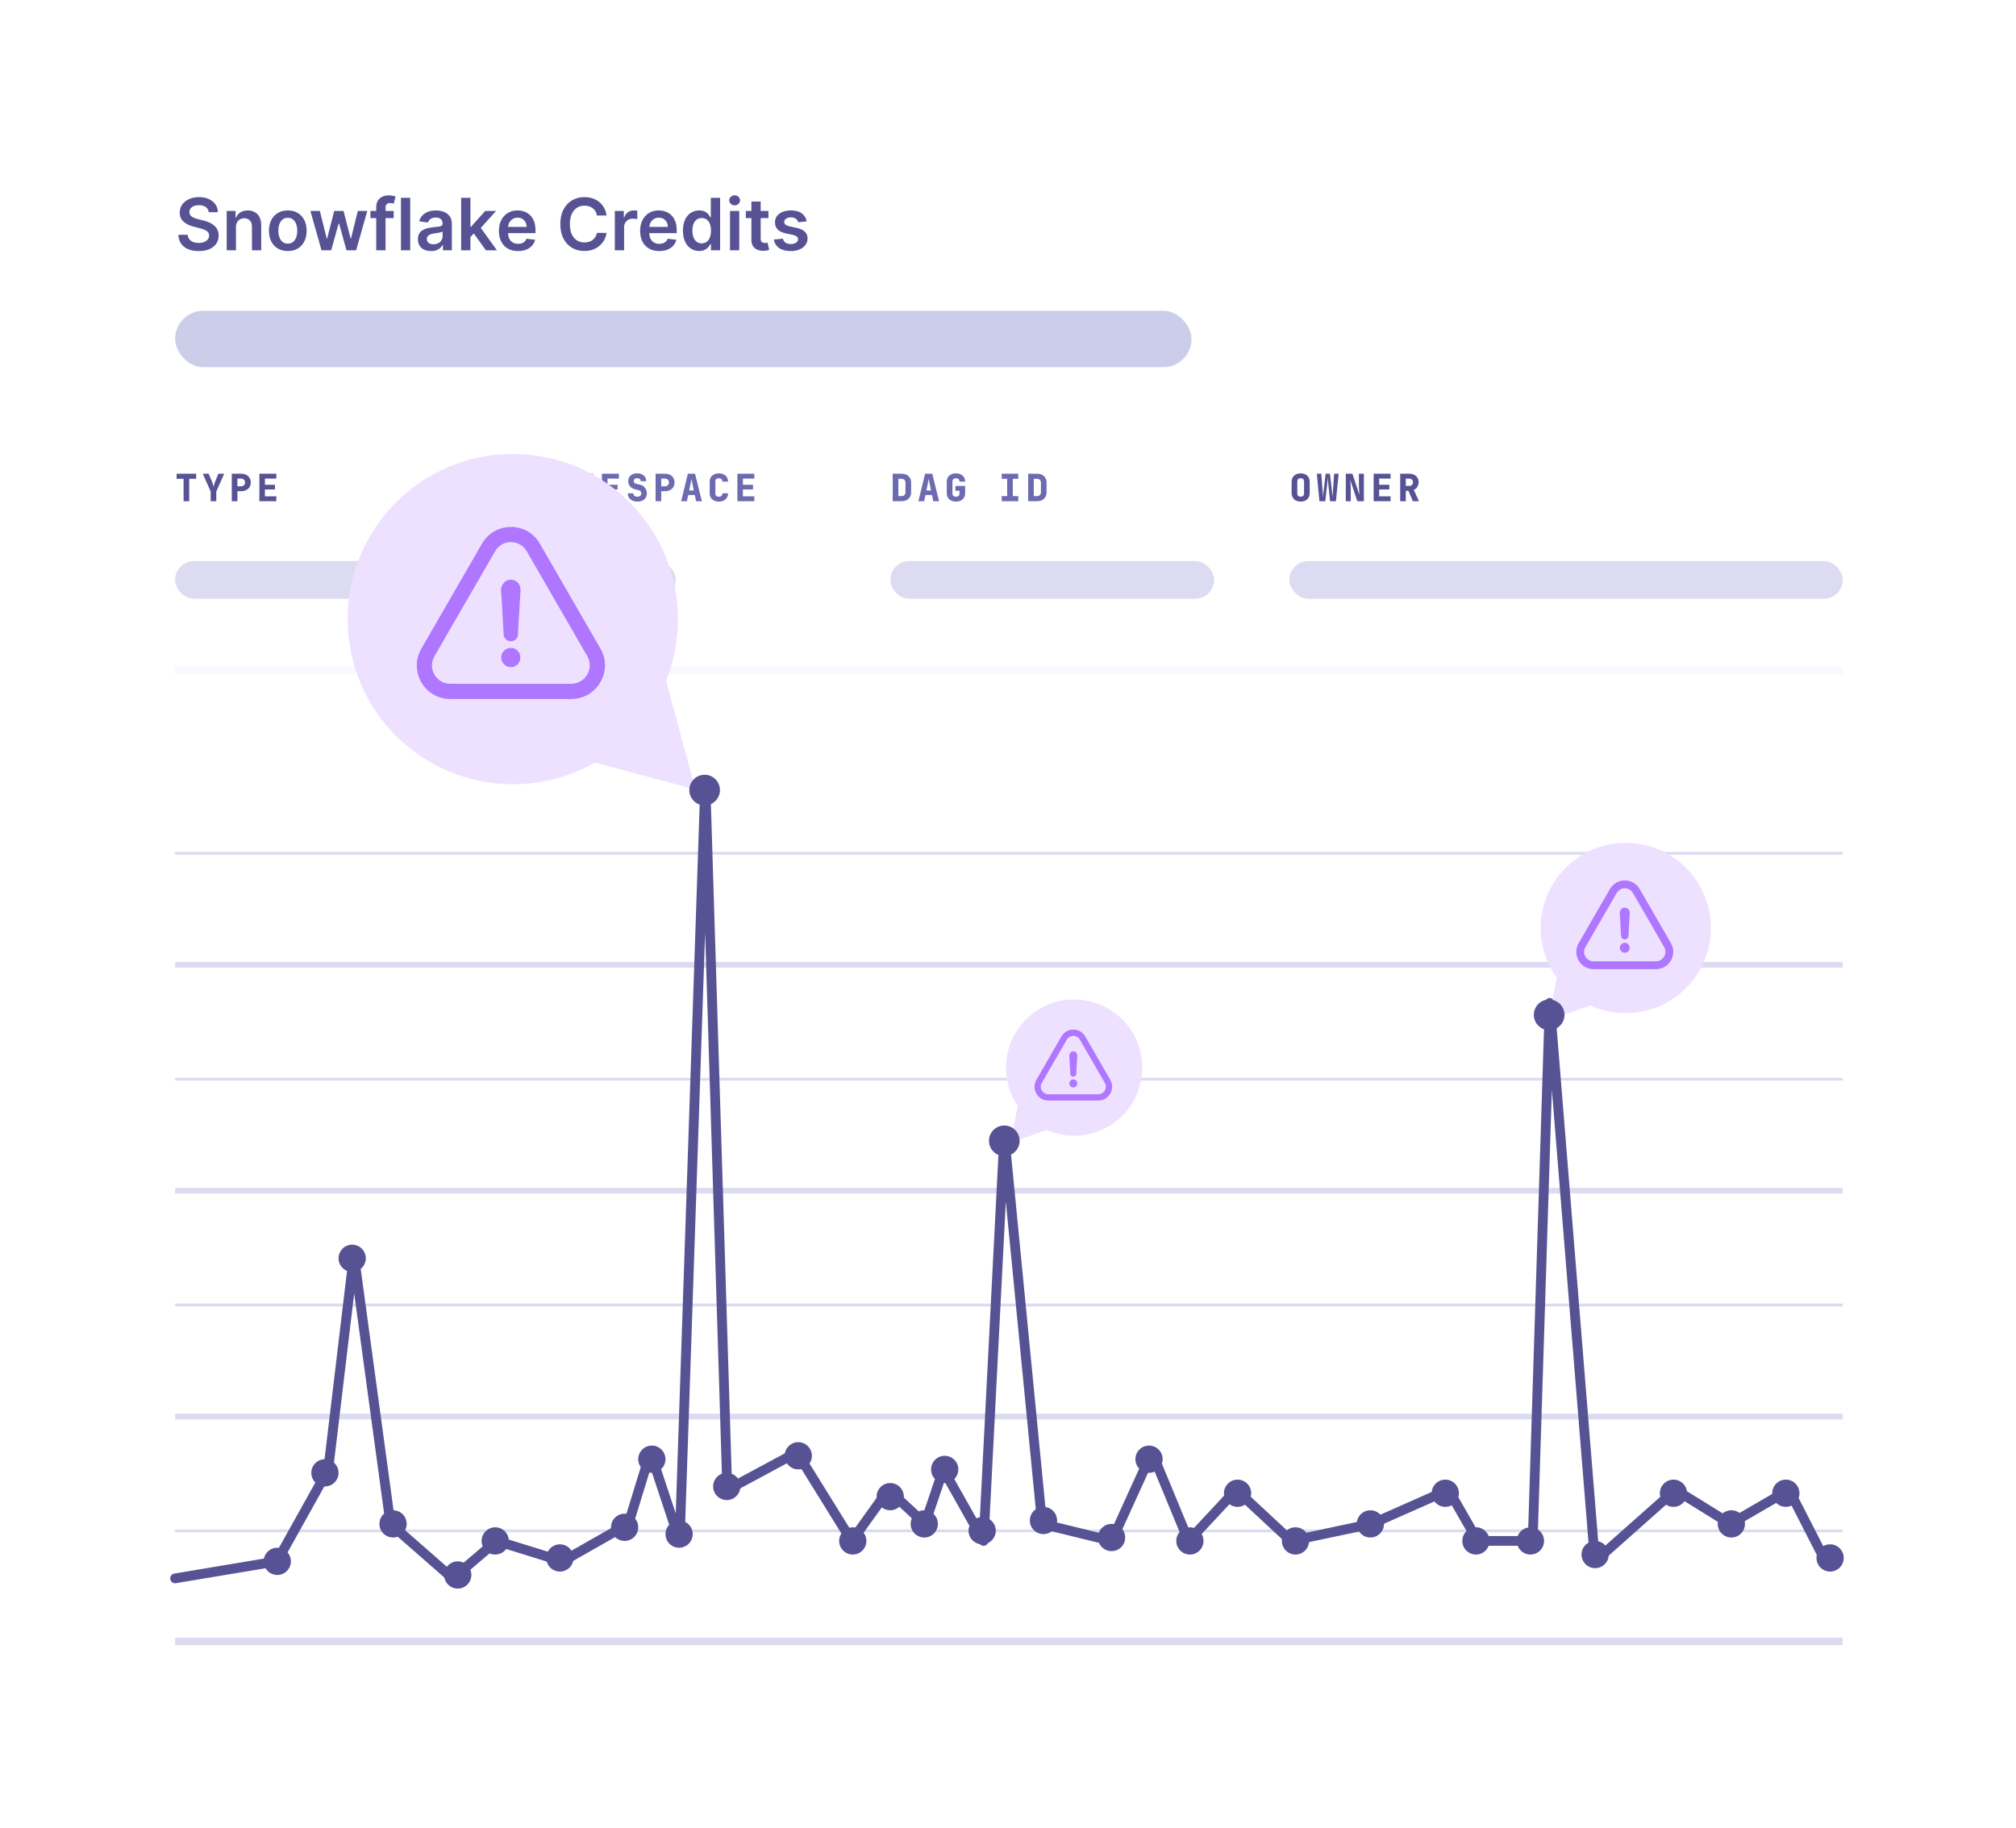 <svg width="494" height="448" viewBox="0 0 494 448" fill="none" xmlns="http://www.w3.org/2000/svg">
<g filter="url(#filter0_d_259_10700)">
<rect x="18" y="17.81" width="458" height="412.338" rx="6.918" fill="white"/>
</g>
<line x1="42.907" y1="402.244" x2="451.545" y2="402.244" stroke="#DCDBF1" stroke-width="1.845"/>
<line x1="42.907" y1="375.146" x2="451.545" y2="375.146" stroke="#DCDBF1" stroke-width="0.692"/>
<line x1="42.907" y1="347.127" x2="451.545" y2="347.127" stroke="#DCDBF1" stroke-width="1.384"/>
<line x1="42.907" y1="319.799" x2="451.545" y2="319.799" stroke="#DCDBF1" stroke-width="0.692"/>
<line x1="42.907" y1="291.779" x2="451.545" y2="291.779" stroke="#DCDBF1" stroke-width="1.384"/>
<line x1="42.907" y1="264.451" x2="451.545" y2="264.451" stroke="#DCDBF1" stroke-width="0.692"/>
<line x1="42.907" y1="236.432" x2="451.545" y2="236.432" stroke="#DCDBF1" stroke-width="1.384"/>
<line x1="42.907" y1="209.104" x2="451.545" y2="209.104" stroke="#DCDBF1" stroke-width="0.692"/>
<rect x="42.907" y="76.154" width="249.057" height="13.836" rx="6.918" fill="#CCCDE9"/>
<line x1="42.907" y1="164.246" x2="451.545" y2="164.246" stroke="#F8F8FF" stroke-width="1.845"/>
<path d="M127.402 122.823V116.089H129.016L130.759 121.301C130.741 121.073 130.719 120.812 130.695 120.517C130.67 120.216 130.649 119.917 130.63 119.622C130.618 119.321 130.612 119.066 130.612 118.857V116.089H131.829V122.823H130.215L128.49 117.611C128.509 117.808 128.527 118.042 128.545 118.312C128.564 118.583 128.579 118.857 128.592 119.133C128.61 119.41 128.619 119.656 128.619 119.871V122.823H127.402ZM133.717 122.823L135.368 116.089H137.12L138.79 122.823H137.379L137.056 121.301H135.451L135.128 122.823H133.717ZM135.681 120.194H136.816L136.493 118.571C136.45 118.337 136.404 118.106 136.355 117.879C136.312 117.645 136.278 117.464 136.253 117.335C136.229 117.464 136.195 117.642 136.152 117.87C136.115 118.097 136.072 118.328 136.023 118.561L135.681 120.194ZM140.511 122.823V116.089H142.199L142.882 118.967L143.565 116.089H145.271V122.823H144.007V120.24C144.007 119.564 144.035 118.915 144.09 118.294C144.152 117.667 144.213 117.116 144.275 116.643L143.426 119.963H142.319L141.489 116.726C141.551 117.125 141.612 117.636 141.674 118.257C141.741 118.872 141.775 119.533 141.775 120.24V122.823H140.511ZM147.5 122.823V116.089H151.651V117.288H148.856V118.801H151.328V119.945H148.856V121.624H151.651V122.823H147.5ZM156.186 122.915C155.712 122.915 155.297 122.832 154.94 122.666C154.59 122.5 154.316 122.266 154.119 121.965C153.929 121.658 153.833 121.298 153.833 120.886H155.18C155.18 121.138 155.269 121.341 155.448 121.495C155.632 121.642 155.878 121.716 156.186 121.716C156.487 121.716 156.721 121.645 156.887 121.504C157.059 121.356 157.145 121.163 157.145 120.923C157.145 120.732 157.09 120.563 156.979 120.415C156.868 120.262 156.705 120.16 156.49 120.111L155.669 119.917C155.14 119.794 154.719 119.558 154.405 119.207C154.098 118.85 153.944 118.426 153.944 117.934C153.944 117.331 154.138 116.858 154.525 116.514C154.919 116.169 155.454 115.997 156.13 115.997C156.807 115.997 157.345 116.172 157.744 116.523C158.144 116.867 158.344 117.335 158.344 117.925H156.997C156.997 117.691 156.92 117.51 156.767 117.381C156.613 117.245 156.401 117.178 156.13 117.178C155.866 117.178 155.66 117.242 155.512 117.371C155.365 117.501 155.291 117.673 155.291 117.888C155.291 118.239 155.503 118.463 155.927 118.561L156.776 118.755C157.305 118.872 157.723 119.127 158.03 119.521C158.344 119.908 158.501 120.375 158.501 120.923C158.501 121.323 158.406 121.673 158.215 121.974C158.03 122.276 157.763 122.509 157.412 122.675C157.068 122.835 156.659 122.915 156.186 122.915ZM160.646 122.823V116.089H162.943C163.417 116.089 163.829 116.178 164.179 116.357C164.536 116.535 164.81 116.784 165 117.104C165.197 117.424 165.296 117.799 165.296 118.229C165.296 118.654 165.197 119.029 165 119.355C164.804 119.674 164.53 119.923 164.179 120.102C163.829 120.28 163.417 120.369 162.943 120.369H162.03V122.823H160.646ZM162.03 119.17H162.943C163.239 119.17 163.472 119.081 163.644 118.903C163.823 118.724 163.912 118.5 163.912 118.229C163.912 117.959 163.823 117.734 163.644 117.556C163.472 117.378 163.239 117.288 162.943 117.288H162.03V119.17ZM166.906 122.823L168.557 116.089H170.31L171.98 122.823H170.568L170.245 121.301H168.64L168.318 122.823H166.906ZM168.871 120.194H170.006L169.683 118.571C169.64 118.337 169.594 118.106 169.544 117.879C169.501 117.645 169.467 117.464 169.443 117.335C169.418 117.464 169.384 117.642 169.341 117.87C169.305 118.097 169.261 118.328 169.212 118.561L168.871 120.194ZM176.155 122.915C175.706 122.915 175.312 122.832 174.974 122.666C174.636 122.494 174.371 122.257 174.181 121.956C173.996 121.648 173.904 121.292 173.904 120.886V118.026C173.904 117.614 173.996 117.258 174.181 116.956C174.371 116.655 174.636 116.421 174.974 116.255C175.312 116.083 175.706 115.997 176.155 115.997C176.61 115.997 177.003 116.083 177.335 116.255C177.674 116.421 177.935 116.655 178.119 116.956C178.31 117.258 178.405 117.614 178.405 118.026H177.022C177.022 117.756 176.945 117.55 176.791 117.408C176.643 117.267 176.431 117.196 176.155 117.196C175.878 117.196 175.663 117.267 175.509 117.408C175.361 117.55 175.288 117.756 175.288 118.026V120.886C175.288 121.15 175.361 121.356 175.509 121.504C175.663 121.645 175.878 121.716 176.155 121.716C176.431 121.716 176.643 121.645 176.791 121.504C176.945 121.356 177.022 121.15 177.022 120.886H178.405C178.405 121.292 178.31 121.648 178.119 121.956C177.935 122.257 177.674 122.494 177.335 122.666C177.003 122.832 176.61 122.915 176.155 122.915ZM180.689 122.823V116.089H184.84V117.288H182.045V118.801H184.517V119.945H182.045V121.624H184.84V122.823H180.689Z" fill="#6D6BAF"/>
<path d="M218.75 122.823V116.089H220.936C221.404 116.089 221.81 116.178 222.154 116.357C222.505 116.535 222.775 116.787 222.966 117.113C223.163 117.433 223.261 117.811 223.261 118.248V120.655C223.261 121.086 223.163 121.464 222.966 121.79C222.775 122.116 222.505 122.371 222.154 122.555C221.81 122.734 221.404 122.823 220.936 122.823H218.75ZM220.134 121.578H220.936C221.213 121.578 221.438 121.492 221.61 121.319C221.788 121.147 221.877 120.926 221.877 120.655V118.248C221.877 117.977 221.788 117.759 221.61 117.593C221.438 117.421 221.213 117.335 220.936 117.335H220.134V121.578ZM225.038 122.823L226.689 116.089H228.441L230.111 122.823H228.7L228.377 121.301H226.772L226.449 122.823H225.038ZM227.002 120.194H228.137L227.814 118.571C227.771 118.337 227.725 118.106 227.676 117.879C227.633 117.645 227.599 117.464 227.574 117.335C227.55 117.464 227.516 117.642 227.473 117.87C227.436 118.097 227.393 118.328 227.344 118.561L227.002 120.194ZM234.249 122.915C233.8 122.915 233.407 122.832 233.068 122.666C232.73 122.494 232.466 122.257 232.275 121.956C232.091 121.648 231.998 121.292 231.998 120.886V118.026C231.998 117.614 232.091 117.258 232.275 116.956C232.466 116.655 232.73 116.421 233.068 116.255C233.407 116.083 233.8 115.997 234.249 115.997C234.704 115.997 235.098 116.083 235.43 116.255C235.768 116.421 236.029 116.655 236.214 116.956C236.405 117.258 236.5 117.614 236.5 118.026H235.116C235.116 117.756 235.039 117.55 234.886 117.408C234.738 117.267 234.526 117.196 234.249 117.196C233.972 117.196 233.757 117.267 233.603 117.408C233.456 117.55 233.382 117.756 233.382 118.026V120.886C233.382 121.15 233.456 121.356 233.603 121.504C233.757 121.645 233.972 121.716 234.249 121.716C234.526 121.716 234.738 121.645 234.886 121.504C235.039 121.356 235.116 121.15 235.116 120.886V120.259H234.12V119.087H236.5V120.886C236.5 121.292 236.405 121.648 236.214 121.956C236.029 122.257 235.768 122.494 235.43 122.666C235.098 122.832 234.704 122.915 234.249 122.915ZM245.459 122.823V121.578H246.796V117.335H245.459V116.089H249.517V117.335H248.18V121.578H249.517V122.823H245.459ZM251.94 122.823V116.089H254.126C254.593 116.089 254.999 116.178 255.344 116.357C255.694 116.535 255.965 116.787 256.155 117.113C256.352 117.433 256.451 117.811 256.451 118.248V120.655C256.451 121.086 256.352 121.464 256.155 121.79C255.965 122.116 255.694 122.371 255.344 122.555C254.999 122.734 254.593 122.823 254.126 122.823H251.94ZM253.324 121.578H254.126C254.403 121.578 254.627 121.492 254.799 121.319C254.978 121.147 255.067 120.926 255.067 120.655V118.248C255.067 117.977 254.978 117.759 254.799 117.593C254.627 117.421 254.403 117.335 254.126 117.335H253.324V121.578Z" fill="#6D6BAF"/>
<path d="M318.714 122.915C318.038 122.915 317.5 122.725 317.1 122.343C316.7 121.962 316.5 121.445 316.5 120.794V118.119C316.5 117.461 316.7 116.944 317.1 116.569C317.5 116.188 318.038 115.997 318.714 115.997C319.391 115.997 319.929 116.188 320.328 116.569C320.728 116.944 320.928 117.461 320.928 118.119V120.794C320.928 121.445 320.728 121.962 320.328 122.343C319.929 122.725 319.391 122.915 318.714 122.915ZM318.714 121.716C319.268 121.716 319.544 121.439 319.544 120.886V118.026C319.544 117.473 319.268 117.196 318.714 117.196C318.161 117.196 317.884 117.473 317.884 118.026V120.886C317.884 121.439 318.161 121.716 318.714 121.716ZM323.304 122.823L322.677 116.089H323.775L324.116 120.591C324.122 120.677 324.128 120.8 324.134 120.96C324.147 121.113 324.156 121.276 324.162 121.449C324.174 121.615 324.18 121.765 324.18 121.901C324.193 121.765 324.205 121.615 324.217 121.449C324.236 121.276 324.251 121.113 324.264 120.96C324.282 120.8 324.294 120.677 324.3 120.591L324.835 116.089H325.887L326.404 120.591C326.416 120.677 326.428 120.8 326.44 120.96C326.459 121.113 326.477 121.276 326.496 121.449C326.514 121.615 326.53 121.765 326.542 121.901C326.548 121.765 326.554 121.615 326.56 121.449C326.567 121.276 326.573 121.113 326.579 120.96C326.591 120.8 326.6 120.677 326.606 120.591L326.92 116.089H328.027L327.354 122.823H325.915L325.463 118.349C325.457 118.245 325.444 118.109 325.426 117.943C325.413 117.771 325.401 117.593 325.389 117.408C325.377 117.224 325.364 117.061 325.352 116.919C325.346 117.061 325.337 117.224 325.324 117.408C325.312 117.593 325.3 117.771 325.287 117.943C325.275 118.109 325.263 118.245 325.251 118.349L324.752 122.823H323.304ZM329.776 122.823V116.089H331.39L333.134 121.301C333.115 121.073 333.094 120.812 333.069 120.517C333.045 120.216 333.023 119.917 333.005 119.622C332.992 119.321 332.986 119.066 332.986 118.857V116.089H334.204V122.823H332.589L330.865 117.611C330.883 117.808 330.901 118.042 330.92 118.312C330.938 118.583 330.954 118.857 330.966 119.133C330.984 119.41 330.994 119.656 330.994 119.871V122.823H329.776ZM336.598 122.823V116.089H340.749V117.288H337.954V118.801H340.427V119.945H337.954V121.624H340.749V122.823H336.598ZM343.107 122.823V116.089H345.266C345.745 116.089 346.16 116.172 346.511 116.338C346.862 116.504 347.132 116.741 347.323 117.049C347.52 117.356 347.618 117.719 347.618 118.137C347.618 118.574 347.51 118.964 347.295 119.309C347.086 119.653 346.8 119.902 346.437 120.056L347.71 122.823H346.207L345.118 120.277H344.472V122.823H343.107ZM344.472 119.078H345.266C345.573 119.078 345.81 119.001 345.976 118.847C346.148 118.694 346.234 118.478 346.234 118.202C346.234 117.913 346.148 117.688 345.976 117.528C345.81 117.368 345.573 117.288 345.266 117.288H344.472V119.078Z" fill="#575293"/>
<path d="M44.983 122.823V117.335H43.276V116.089H48.073V117.335H46.366V122.823H44.983ZM51.621 122.823V120.425L49.684 116.089H51.132L51.98 118.119C52.066 118.322 52.14 118.537 52.202 118.764C52.269 118.992 52.316 119.176 52.34 119.318C52.371 119.176 52.414 118.992 52.469 118.764C52.531 118.537 52.602 118.322 52.681 118.119L53.502 116.089H54.941L53.004 120.425V122.823H51.621ZM56.792 122.823V116.089H59.089C59.562 116.089 59.974 116.178 60.325 116.357C60.681 116.535 60.955 116.784 61.146 117.104C61.343 117.424 61.441 117.799 61.441 118.229C61.441 118.654 61.343 119.029 61.146 119.355C60.949 119.674 60.675 119.923 60.325 120.102C59.974 120.28 59.562 120.369 59.089 120.369H58.175V122.823H56.792ZM58.175 119.17H59.089C59.384 119.17 59.618 119.081 59.79 118.903C59.968 118.724 60.057 118.5 60.057 118.229C60.057 117.959 59.968 117.734 59.79 117.556C59.618 117.378 59.384 117.288 59.089 117.288H58.175V119.17ZM63.559 122.823V116.089H67.71V117.288H64.915V118.801H67.387V119.945H64.915V121.624H67.71V122.823H63.559Z" fill="#575293"/>
<rect x="315.947" y="137.496" width="135.598" height="9.224" rx="4.612" fill="#DCDBF1"/>
<rect x="126.849" y="137.496" width="38.742" height="9.224" rx="4.612" fill="#DCDBF1"/>
<rect x="42.907" y="137.496" width="53.501" height="9.224" rx="4.612" fill="#DCDBF1"/>
<rect x="218.169" y="137.496" width="79.329" height="9.224" rx="4.612" fill="#DCDBF1"/>
<path d="M51.159 52.013C51.101 51.465 50.854 51.038 50.419 50.733C49.988 50.428 49.427 50.275 48.737 50.275C48.252 50.275 47.835 50.348 47.488 50.495C47.141 50.641 46.875 50.84 46.691 51.091C46.507 51.342 46.413 51.628 46.408 51.95C46.408 52.218 46.469 52.45 46.59 52.647C46.716 52.844 46.886 53.011 47.099 53.149C47.312 53.283 47.549 53.396 47.808 53.488C48.067 53.58 48.329 53.657 48.593 53.72L49.797 54.021C50.283 54.134 50.749 54.287 51.197 54.48C51.649 54.672 52.052 54.915 52.408 55.208C52.768 55.5 53.052 55.854 53.261 56.268C53.471 56.682 53.575 57.168 53.575 57.724C53.575 58.477 53.383 59.14 52.998 59.713C52.613 60.282 52.057 60.728 51.329 61.05C50.605 61.368 49.728 61.527 48.699 61.527C47.699 61.527 46.831 61.372 46.095 61.063C45.363 60.753 44.789 60.301 44.375 59.707C43.965 59.113 43.743 58.389 43.71 57.536H46.001C46.034 57.983 46.172 58.356 46.415 58.653C46.657 58.95 46.973 59.172 47.362 59.318C47.756 59.465 48.195 59.538 48.68 59.538C49.187 59.538 49.63 59.462 50.011 59.312C50.396 59.157 50.697 58.944 50.914 58.672C51.132 58.395 51.243 58.073 51.247 57.705C51.243 57.37 51.145 57.094 50.952 56.877C50.76 56.655 50.49 56.471 50.142 56.325C49.8 56.174 49.398 56.04 48.938 55.923L47.475 55.546C46.417 55.274 45.58 54.862 44.965 54.31C44.354 53.754 44.049 53.015 44.049 52.095C44.049 51.337 44.254 50.674 44.664 50.105C45.078 49.536 45.641 49.095 46.352 48.781C47.063 48.463 47.869 48.304 48.768 48.304C49.68 48.304 50.479 48.463 51.166 48.781C51.856 49.095 52.398 49.532 52.791 50.093C53.184 50.649 53.387 51.289 53.4 52.013H51.159ZM57.822 55.684V61.333H55.551V51.693H57.722V53.331H57.835C58.057 52.791 58.41 52.362 58.895 52.045C59.385 51.727 59.989 51.568 60.709 51.568C61.374 51.568 61.954 51.71 62.447 51.994C62.945 52.279 63.33 52.691 63.602 53.231C63.878 53.77 64.014 54.425 64.01 55.195V61.333H61.738V55.546C61.738 54.902 61.571 54.398 61.236 54.034C60.906 53.67 60.448 53.488 59.862 53.488C59.465 53.488 59.111 53.576 58.801 53.752C58.496 53.923 58.255 54.172 58.08 54.498C57.908 54.825 57.822 55.22 57.822 55.684ZM70.524 61.521C69.583 61.521 68.767 61.314 68.077 60.9C67.386 60.485 66.851 59.906 66.47 59.161C66.094 58.416 65.905 57.546 65.905 56.55C65.905 55.555 66.094 54.682 66.47 53.934C66.851 53.185 67.386 52.603 68.077 52.189C68.767 51.775 69.583 51.568 70.524 51.568C71.466 51.568 72.281 51.775 72.972 52.189C73.662 52.603 74.195 53.185 74.572 53.934C74.953 54.682 75.143 55.555 75.143 56.55C75.143 57.546 74.953 58.416 74.572 59.161C74.195 59.906 73.662 60.485 72.972 60.9C72.281 61.314 71.466 61.521 70.524 61.521ZM70.537 59.701C71.047 59.701 71.474 59.561 71.817 59.28C72.16 58.996 72.415 58.615 72.583 58.138C72.754 57.661 72.84 57.13 72.84 56.544C72.84 55.954 72.754 55.421 72.583 54.944C72.415 54.463 72.16 54.08 71.817 53.795C71.474 53.511 71.047 53.369 70.537 53.369C70.014 53.369 69.579 53.511 69.231 53.795C68.888 54.08 68.631 54.463 68.46 54.944C68.292 55.421 68.209 55.954 68.209 56.544C68.209 57.13 68.292 57.661 68.46 58.138C68.631 58.615 68.888 58.996 69.231 59.28C69.579 59.561 70.014 59.701 70.537 59.701ZM78.784 61.333L76.061 51.693H78.377L80.071 58.471H80.159L81.891 51.693H84.182L85.914 58.433H86.008L87.677 51.693H89.999L87.269 61.333H84.903L83.096 54.818H82.964L81.157 61.333H78.784ZM96.468 51.693V53.45H90.769V51.693H96.468ZM92.194 61.333V50.783C92.194 50.135 92.328 49.595 92.596 49.164C92.868 48.733 93.232 48.411 93.688 48.198C94.144 47.984 94.65 47.878 95.206 47.878C95.6 47.878 95.949 47.909 96.254 47.972C96.56 48.035 96.786 48.091 96.932 48.141L96.48 49.898C96.384 49.869 96.263 49.84 96.116 49.81C95.97 49.777 95.807 49.76 95.627 49.76C95.204 49.76 94.905 49.863 94.729 50.068C94.558 50.269 94.472 50.557 94.472 50.934V61.333H92.194ZM100.519 48.48V61.333H98.247V48.48H100.519ZM105.629 61.527C105.018 61.527 104.468 61.418 103.978 61.201C103.493 60.979 103.108 60.653 102.823 60.222C102.543 59.791 102.403 59.26 102.403 58.628C102.403 58.084 102.503 57.634 102.704 57.279C102.905 56.923 103.179 56.638 103.526 56.425C103.873 56.212 104.265 56.05 104.7 55.942C105.139 55.829 105.593 55.747 106.062 55.697C106.626 55.638 107.085 55.586 107.436 55.54C107.787 55.49 108.043 55.415 108.202 55.314C108.365 55.21 108.446 55.048 108.446 54.831V54.793C108.446 54.321 108.306 53.955 108.026 53.695C107.746 53.436 107.342 53.306 106.815 53.306C106.258 53.306 105.817 53.427 105.49 53.67C105.168 53.913 104.951 54.199 104.838 54.53L102.717 54.228C102.884 53.643 103.16 53.153 103.545 52.76C103.93 52.362 104.401 52.066 104.957 51.869C105.514 51.668 106.129 51.568 106.802 51.568C107.266 51.568 107.729 51.622 108.189 51.731C108.649 51.84 109.07 52.02 109.45 52.27C109.831 52.517 110.137 52.854 110.367 53.281C110.601 53.708 110.718 54.241 110.718 54.881V61.333H108.534V60.008H108.459C108.321 60.276 108.126 60.527 107.875 60.761C107.628 60.992 107.317 61.178 106.94 61.32C106.568 61.458 106.131 61.527 105.629 61.527ZM106.218 59.858C106.674 59.858 107.07 59.768 107.405 59.588C107.739 59.404 107.997 59.161 108.176 58.86C108.361 58.559 108.453 58.23 108.453 57.875V56.739C108.381 56.797 108.26 56.852 108.089 56.902C107.921 56.952 107.733 56.996 107.524 57.034C107.315 57.071 107.108 57.105 106.903 57.134C106.698 57.163 106.52 57.188 106.369 57.209C106.03 57.255 105.727 57.331 105.459 57.435C105.191 57.54 104.98 57.686 104.825 57.875C104.67 58.059 104.593 58.297 104.593 58.59C104.593 59.008 104.746 59.324 105.051 59.538C105.357 59.751 105.746 59.858 106.218 59.858ZM115.073 58.308L115.067 55.565H115.431L118.895 51.693H121.55L117.289 56.438H116.818L115.073 58.308ZM113.002 61.333V48.48H115.274V61.333H113.002ZM119.052 61.333L115.914 56.946L117.446 55.346L121.769 61.333H119.052ZM126.934 61.521C125.968 61.521 125.133 61.32 124.43 60.918C123.732 60.513 123.194 59.939 122.818 59.199C122.441 58.454 122.253 57.578 122.253 56.569C122.253 55.578 122.441 54.708 122.818 53.959C123.198 53.206 123.73 52.62 124.412 52.202C125.093 51.779 125.895 51.568 126.815 51.568C127.409 51.568 127.97 51.664 128.497 51.856C129.028 52.045 129.497 52.337 129.903 52.735C130.313 53.132 130.635 53.639 130.869 54.254C131.103 54.864 131.221 55.592 131.221 56.438V57.134H123.32V55.603H129.043C129.039 55.168 128.945 54.781 128.761 54.442C128.576 54.099 128.319 53.829 127.989 53.632C127.662 53.436 127.282 53.337 126.846 53.337C126.382 53.337 125.974 53.45 125.623 53.676C125.271 53.898 124.997 54.191 124.801 54.555C124.608 54.915 124.51 55.31 124.506 55.741V57.078C124.506 57.638 124.608 58.119 124.813 58.521C125.018 58.919 125.305 59.224 125.673 59.437C126.041 59.647 126.472 59.751 126.966 59.751C127.296 59.751 127.595 59.705 127.863 59.613C128.131 59.517 128.363 59.377 128.56 59.193C128.756 59.008 128.905 58.78 129.005 58.508L131.126 58.747C130.993 59.308 130.737 59.797 130.361 60.215C129.988 60.63 129.512 60.952 128.93 61.182C128.348 61.408 127.683 61.521 126.934 61.521ZM148.628 52.816H146.281C146.214 52.432 146.09 52.091 145.91 51.794C145.73 51.492 145.507 51.237 145.239 51.028C144.971 50.819 144.666 50.662 144.323 50.557C143.984 50.449 143.618 50.394 143.224 50.394C142.526 50.394 141.906 50.57 141.367 50.921C140.827 51.269 140.404 51.779 140.099 52.453C139.794 53.122 139.641 53.94 139.641 54.906C139.641 55.889 139.794 56.718 140.099 57.391C140.409 58.061 140.831 58.567 141.367 58.91C141.906 59.249 142.524 59.419 143.218 59.419C143.603 59.419 143.963 59.368 144.297 59.268C144.636 59.163 144.94 59.011 145.207 58.81C145.479 58.609 145.707 58.362 145.891 58.069C146.08 57.776 146.209 57.442 146.281 57.065L148.628 57.078C148.54 57.688 148.349 58.262 148.057 58.797C147.768 59.333 147.389 59.805 146.921 60.215C146.452 60.621 145.904 60.939 145.276 61.169C144.649 61.395 143.952 61.508 143.187 61.508C142.057 61.508 141.049 61.247 140.162 60.724C139.275 60.201 138.576 59.446 138.066 58.458C137.555 57.471 137.3 56.287 137.3 54.906C137.3 53.521 137.557 52.337 138.072 51.354C138.587 50.367 139.287 49.612 140.174 49.089C141.061 48.566 142.065 48.304 143.187 48.304C143.902 48.304 144.567 48.405 145.182 48.605C145.797 48.806 146.345 49.101 146.827 49.49C147.308 49.875 147.703 50.348 148.013 50.909C148.326 51.465 148.531 52.101 148.628 52.816ZM150.659 61.333V51.693H152.862V53.3H152.963C153.138 52.743 153.439 52.314 153.866 52.013C154.297 51.708 154.789 51.555 155.341 51.555C155.466 51.555 155.607 51.561 155.761 51.574C155.92 51.582 156.052 51.597 156.157 51.618V53.708C156.061 53.674 155.908 53.645 155.699 53.62C155.494 53.59 155.295 53.576 155.103 53.576C154.688 53.576 154.316 53.666 153.985 53.846C153.659 54.021 153.402 54.266 153.214 54.58C153.025 54.894 152.931 55.256 152.931 55.666V61.333H150.659ZM161.537 61.521C160.57 61.521 159.735 61.32 159.033 60.918C158.334 60.513 157.796 59.939 157.42 59.199C157.043 58.454 156.855 57.578 156.855 56.569C156.855 55.578 157.043 54.708 157.42 53.959C157.801 53.206 158.332 52.62 159.014 52.202C159.696 51.779 160.497 51.568 161.417 51.568C162.011 51.568 162.572 51.664 163.099 51.856C163.631 52.045 164.099 52.337 164.505 52.735C164.915 53.132 165.237 53.639 165.471 54.254C165.706 54.864 165.823 55.592 165.823 56.438V57.134H157.922V55.603H163.645C163.641 55.168 163.547 54.781 163.363 54.442C163.179 54.099 162.921 53.829 162.591 53.632C162.265 53.436 161.884 53.337 161.449 53.337C160.984 53.337 160.576 53.45 160.225 53.676C159.874 53.898 159.6 54.191 159.403 54.555C159.21 54.915 159.112 55.31 159.108 55.741V57.078C159.108 57.638 159.21 58.119 159.415 58.521C159.62 58.919 159.907 59.224 160.275 59.437C160.643 59.647 161.074 59.751 161.568 59.751C161.898 59.751 162.198 59.705 162.465 59.613C162.733 59.517 162.965 59.377 163.162 59.193C163.359 59.008 163.507 58.78 163.608 58.508L165.729 58.747C165.595 59.308 165.34 59.797 164.963 60.215C164.591 60.63 164.114 60.952 163.532 61.182C162.951 61.408 162.285 61.521 161.537 61.521ZM171.322 61.502C170.565 61.502 169.887 61.307 169.289 60.918C168.69 60.529 168.218 59.964 167.87 59.224C167.523 58.483 167.349 57.584 167.349 56.525C167.349 55.454 167.525 54.551 167.877 53.814C168.232 53.074 168.711 52.515 169.314 52.139C169.916 51.758 170.588 51.568 171.328 51.568C171.893 51.568 172.357 51.664 172.721 51.856C173.085 52.045 173.374 52.273 173.587 52.54C173.801 52.804 173.966 53.053 174.083 53.287H174.177V48.48H176.455V61.333H174.221V59.814H174.083C173.966 60.048 173.797 60.297 173.575 60.561C173.353 60.82 173.06 61.042 172.696 61.226C172.332 61.41 171.874 61.502 171.322 61.502ZM171.956 59.638C172.437 59.638 172.847 59.508 173.186 59.249C173.525 58.985 173.782 58.619 173.958 58.151C174.133 57.682 174.221 57.136 174.221 56.513C174.221 55.889 174.133 55.348 173.958 54.887C173.786 54.427 173.531 54.069 173.192 53.814C172.857 53.559 172.445 53.431 171.956 53.431C171.449 53.431 171.027 53.563 170.688 53.827C170.349 54.09 170.094 54.454 169.922 54.919C169.751 55.383 169.665 55.915 169.665 56.513C169.665 57.115 169.751 57.653 169.922 58.126C170.098 58.594 170.355 58.965 170.694 59.236C171.037 59.504 171.458 59.638 171.956 59.638ZM178.876 61.333V51.693H181.148V61.333H178.876ZM180.018 50.325C179.659 50.325 179.349 50.206 179.09 49.967C178.83 49.725 178.7 49.434 178.7 49.095C178.7 48.752 178.83 48.461 179.09 48.223C179.349 47.98 179.659 47.859 180.018 47.859C180.382 47.859 180.692 47.98 180.947 48.223C181.207 48.461 181.336 48.752 181.336 49.095C181.336 49.434 181.207 49.725 180.947 49.967C180.692 50.206 180.382 50.325 180.018 50.325ZM188.297 51.693V53.45H182.756V51.693H188.297ZM184.124 49.384H186.396V58.433C186.396 58.739 186.442 58.973 186.534 59.136C186.63 59.295 186.756 59.404 186.911 59.462C187.065 59.521 187.237 59.55 187.425 59.55C187.567 59.55 187.697 59.54 187.814 59.519C187.936 59.498 188.028 59.479 188.09 59.462L188.473 61.238C188.352 61.28 188.178 61.326 187.952 61.376C187.731 61.427 187.459 61.456 187.136 61.464C186.567 61.481 186.055 61.395 185.599 61.207C185.143 61.015 184.781 60.718 184.513 60.316C184.25 59.914 184.12 59.412 184.124 58.81V49.384ZM197.678 54.241L195.607 54.467C195.548 54.258 195.446 54.061 195.3 53.877C195.157 53.693 194.965 53.544 194.722 53.431C194.479 53.319 194.182 53.262 193.831 53.262C193.358 53.262 192.961 53.365 192.639 53.57C192.321 53.775 192.164 54.04 192.168 54.367C192.164 54.647 192.266 54.875 192.475 55.051C192.689 55.226 193.04 55.371 193.53 55.484L195.174 55.835C196.086 56.032 196.764 56.343 197.207 56.77C197.655 57.197 197.881 57.755 197.885 58.446C197.881 59.052 197.703 59.588 197.352 60.052C197.004 60.513 196.521 60.872 195.902 61.132C195.283 61.391 194.572 61.521 193.768 61.521C192.588 61.521 191.639 61.274 190.919 60.78C190.2 60.282 189.771 59.59 189.633 58.703L191.848 58.49C191.948 58.925 192.162 59.253 192.488 59.475C192.814 59.697 193.239 59.807 193.762 59.807C194.302 59.807 194.735 59.697 195.061 59.475C195.392 59.253 195.557 58.979 195.557 58.653C195.557 58.377 195.45 58.149 195.237 57.969C195.028 57.789 194.701 57.651 194.258 57.555L192.614 57.209C191.689 57.017 191.005 56.693 190.561 56.237C190.118 55.776 189.898 55.195 189.902 54.492C189.898 53.898 190.059 53.383 190.386 52.948C190.716 52.509 191.174 52.17 191.76 51.932C192.35 51.689 193.03 51.568 193.8 51.568C194.929 51.568 195.818 51.808 196.467 52.289C197.119 52.77 197.523 53.421 197.678 54.241Z" fill="#575293"/>
<path d="M42.907 386.788L67.873 382.615L80.432 360.085L86.712 307.515L95.683 373.436L110.933 386.788L121.698 377.609L137.845 382.615L153.993 373.436L159.375 355.913L166.552 377.609L172.832 191.527L178.214 365.092L195.259 355.913L208.715 377.609L217.686 365.092L226.656 373.436L231.142 360.085L241.01 377.609L246.094 278.31L255.363 373.436L272.408 377.609L282.275 355.913L291.246 377.609L302.908 365.092L316.364 377.609L336.1 373.436L354.939 365.092L362.116 377.609H375.572L379.744 245.766L390.822 382.615L410.558 365.092L424.014 373.436L438.367 365.092L447.338 382.615" stroke="#575293" stroke-width="2.393" stroke-linecap="round" stroke-linejoin="round"/>
<circle cx="112.166" cy="385.953" r="3.338" fill="#575293"/>
<circle cx="121.345" cy="377.609" r="3.338" fill="#575293"/>
<circle cx="137.199" cy="381.781" r="3.338" fill="#575293"/>
<circle cx="153.054" cy="374.271" r="3.338" fill="#575293"/>
<circle cx="159.729" cy="357.582" r="3.338" fill="#575293"/>
<circle cx="166.405" cy="375.94" r="3.338" fill="#575293"/>
<circle cx="178.087" cy="364.257" r="3.338" fill="#575293"/>
<circle cx="195.611" cy="356.747" r="3.338" fill="#575293"/>
<circle cx="208.962" cy="377.609" r="3.338" fill="#575293"/>
<circle cx="218.141" cy="366.761" r="3.338" fill="#575293"/>
<circle cx="226.485" cy="373.436" r="3.338" fill="#575293"/>
<circle cx="231.492" cy="360.085" r="3.338" fill="#575293"/>
<circle cx="240.671" cy="375.105" r="3.338" fill="#575293"/>
<circle cx="255.691" cy="372.602" r="3.338" fill="#575293"/>
<circle cx="272.38" cy="376.774" r="3.338" fill="#575293"/>
<circle cx="281.559" cy="357.582" r="3.338" fill="#575293"/>
<circle cx="291.572" cy="377.609" r="3.338" fill="#575293"/>
<circle cx="303.254" cy="365.926" r="3.338" fill="#575293"/>
<circle cx="317.44" cy="377.609" r="3.338" fill="#575293"/>
<circle cx="335.798" cy="373.436" r="3.338" fill="#575293"/>
<circle cx="354.155" cy="365.926" r="3.338" fill="#575293"/>
<circle cx="361.665" cy="377.609" r="3.338" fill="#575293"/>
<circle cx="375.017" cy="377.609" r="3.338" fill="#575293"/>
<circle cx="390.871" cy="380.946" r="3.338" fill="#575293"/>
<circle cx="410.064" cy="365.926" r="3.338" fill="#575293"/>
<circle cx="424.249" cy="373.436" r="3.338" fill="#575293"/>
<circle cx="437.6" cy="365.926" r="3.338" fill="#575293"/>
<circle cx="448.448" cy="381.781" r="3.338" fill="#575293"/>
<circle cx="67.94" cy="382.615" r="3.338" fill="#575293"/>
<circle cx="79.623" cy="360.92" r="3.338" fill="#575293"/>
<circle cx="86.298" cy="308.35" r="3.338" fill="#575293"/>
<circle cx="96.311" cy="373.436" r="3.338" fill="#575293"/>
<path d="M170.387 193.471L133.391 183.558L160.474 156.476L170.387 193.471Z" fill="#EDE1FF"/>
<path d="M247.661 279.979L253.13 251.159L275.354 270.305L247.661 279.979Z" fill="#EDE1FF"/>
<path d="M379.503 249.939L384.972 221.119L407.196 240.265L379.503 249.939Z" fill="#EDE1FF"/>
<circle cx="172.663" cy="193.613" r="3.755" fill="#575293"/>
<g filter="url(#filter1_d_259_10700)">
<circle cx="125.657" cy="151.717" r="40.471" fill="#EDE1FF"/>
<path d="M125.187 158.754C123.897 158.754 122.817 159.835 122.817 161.124C122.817 162.414 123.897 163.494 125.187 163.494C126.429 163.494 127.557 162.414 127.5 161.181C127.557 159.825 126.485 158.754 125.187 158.754Z" fill="#AF76FF"/>
<path d="M147.125 167.154C148.613 164.585 148.623 161.523 147.144 158.963L132.298 133.253C130.828 130.665 128.174 129.129 125.197 129.129C122.22 129.129 119.566 130.674 118.096 133.243L103.231 158.982C101.752 161.57 101.762 164.651 103.26 167.22C104.739 169.761 107.384 171.287 110.341 171.287H139.996C142.963 171.287 145.627 169.742 147.125 167.154ZM143.901 165.296C143.077 166.718 141.617 167.562 139.986 167.562H110.332C108.72 167.562 107.27 166.737 106.464 165.343C105.649 163.931 105.639 162.243 106.455 160.821L121.32 135.092C122.125 133.679 123.566 132.845 125.197 132.845C126.818 132.845 128.269 133.689 129.074 135.101L143.93 160.831C144.726 162.215 144.717 163.883 143.901 165.296Z" fill="#AF76FF"/>
<path d="M124.597 142.116C123.469 142.439 122.767 143.463 122.767 144.705C122.824 145.454 122.872 146.212 122.928 146.961C123.09 149.814 123.251 152.611 123.412 155.465C123.469 156.432 124.218 157.133 125.185 157.133C126.152 157.133 126.91 156.384 126.958 155.408C126.958 154.82 126.958 154.28 127.014 153.682C127.119 151.853 127.233 150.023 127.337 148.193C127.394 147.008 127.498 145.823 127.555 144.638C127.555 144.212 127.498 143.832 127.337 143.453C126.853 142.391 125.725 141.851 124.597 142.116Z" fill="#AF76FF"/>
</g>
<g filter="url(#filter2_d_259_10700)">
<circle cx="263.2" cy="261.62" r="16.688" fill="#EDE1FF"/>
<path d="M263.006 264.522C262.474 264.522 262.028 264.967 262.028 265.499C262.028 266.031 262.474 266.476 263.006 266.476C263.518 266.476 263.983 266.031 263.959 265.522C263.983 264.963 263.541 264.522 263.006 264.522Z" fill="#AF76FF"/>
<path d="M272.051 267.986C272.665 266.926 272.669 265.663 272.059 264.608L265.937 254.006C265.332 252.939 264.237 252.306 263.009 252.306C261.782 252.306 260.687 252.943 260.081 254.002L253.952 264.616C253.342 265.683 253.346 266.953 253.964 268.013C254.573 269.061 255.664 269.69 256.884 269.69H269.112C270.335 269.69 271.434 269.053 272.051 267.986ZM270.722 267.219C270.382 267.806 269.78 268.154 269.108 268.154H256.88C256.215 268.154 255.617 267.814 255.285 267.239C254.949 266.656 254.945 265.961 255.281 265.374L261.411 254.765C261.743 254.182 262.337 253.838 263.009 253.838C263.678 253.838 264.276 254.186 264.608 254.768L270.734 265.378C271.062 265.949 271.059 266.637 270.722 267.219Z" fill="#AF76FF"/>
<path d="M262.763 257.661C262.297 257.794 262.008 258.216 262.008 258.728C262.032 259.037 262.051 259.35 262.075 259.659C262.141 260.835 262.207 261.989 262.274 263.165C262.297 263.564 262.606 263.853 263.005 263.853C263.404 263.853 263.716 263.545 263.736 263.142C263.736 262.899 263.736 262.677 263.759 262.43C263.802 261.676 263.849 260.921 263.892 260.167C263.916 259.678 263.959 259.19 263.982 258.701C263.982 258.525 263.959 258.369 263.892 258.212C263.693 257.775 263.228 257.552 262.763 257.661Z" fill="#AF76FF"/>
</g>
<circle cx="246.094" cy="279.561" r="3.755" fill="#575293"/>
<circle cx="379.606" cy="248.687" r="3.755" fill="#575293"/>
<g filter="url(#filter3_d_259_10700)">
<circle cx="398.381" cy="227.408" r="20.86" fill="#EDE1FF"/>
<path d="M398.137 231.035C397.473 231.035 396.916 231.592 396.916 232.257C396.916 232.921 397.473 233.478 398.137 233.478C398.777 233.478 399.359 232.921 399.329 232.286C399.359 231.587 398.807 231.035 398.137 231.035Z" fill="#AF76FF"/>
<path d="M409.446 235.364C410.213 234.04 410.218 232.462 409.455 231.142L401.803 217.89C401.046 216.556 399.677 215.764 398.143 215.764C396.609 215.764 395.24 216.561 394.483 217.885L386.821 231.152C386.058 232.486 386.063 234.074 386.835 235.399C387.598 236.708 388.961 237.495 390.486 237.495H405.771C407.3 237.495 408.673 236.698 409.446 235.364ZM407.784 234.407C407.359 235.14 406.606 235.574 405.766 235.574H390.481C389.65 235.574 388.902 235.149 388.487 234.431C388.067 233.703 388.062 232.833 388.482 232.1L396.144 218.838C396.56 218.11 397.302 217.68 398.143 217.68C398.979 217.68 399.726 218.115 400.142 218.843L407.799 232.105C408.209 232.818 408.204 233.679 407.784 234.407Z" fill="#AF76FF"/>
<path d="M397.834 222.459C397.252 222.625 396.891 223.153 396.891 223.793C396.92 224.179 396.944 224.57 396.974 224.956C397.057 226.427 397.14 227.868 397.223 229.339C397.252 229.838 397.638 230.199 398.137 230.199C398.635 230.199 399.026 229.813 399.05 229.31C399.05 229.007 399.05 228.729 399.08 228.421C399.134 227.478 399.192 226.534 399.246 225.591C399.275 224.981 399.329 224.37 399.358 223.759C399.358 223.539 399.329 223.344 399.246 223.148C398.997 222.601 398.415 222.322 397.834 222.459Z" fill="#AF76FF"/>
</g>
<defs>
<filter id="filter0_d_259_10700" x="0.704" y="0.514" width="492.592" height="446.93" filterUnits="userSpaceOnUse" color-interpolation-filters="sRGB">
<feFlood flood-opacity="0" result="BackgroundImageFix"/>
<feColorMatrix in="SourceAlpha" type="matrix" values="0 0 0 0 0 0 0 0 0 0 0 0 0 0 0 0 0 0 127 0" result="hardAlpha"/>
<feOffset/>
<feGaussianBlur stdDeviation="8.648"/>
<feComposite in2="hardAlpha" operator="out"/>
<feColorMatrix type="matrix" values="0 0 0 0 0.341 0 0 0 0 0.322 0 0 0 0 0.576 0 0 0 0.25 0"/>
<feBlend mode="normal" in2="BackgroundImageFix" result="effect1_dropShadow_259_10700"/>
<feBlend mode="normal" in="SourceGraphic" in2="effect1_dropShadow_259_10700" result="shape"/>
</filter>
<filter id="filter1_d_259_10700" x="77.209" y="103.269" width="96.896" height="96.896" filterUnits="userSpaceOnUse" color-interpolation-filters="sRGB">
<feFlood flood-opacity="0" result="BackgroundImageFix"/>
<feColorMatrix in="SourceAlpha" type="matrix" values="0 0 0 0 0 0 0 0 0 0 0 0 0 0 0 0 0 0 127 0" result="hardAlpha"/>
<feOffset/>
<feGaussianBlur stdDeviation="3.989"/>
<feComposite in2="hardAlpha" operator="out"/>
<feColorMatrix type="matrix" values="0 0 0 0 0.255 0 0 0 0 0.227 0 0 0 0 0.467 0 0 0 0.1 0"/>
<feBlend mode="normal" in2="BackgroundImageFix" result="effect1_dropShadow_259_10700"/>
<feBlend mode="normal" in="SourceGraphic" in2="effect1_dropShadow_259_10700" result="shape"/>
</filter>
<filter id="filter2_d_259_10700" x="238.535" y="236.954" width="49.331" height="49.331" filterUnits="userSpaceOnUse" color-interpolation-filters="sRGB">
<feFlood flood-opacity="0" result="BackgroundImageFix"/>
<feColorMatrix in="SourceAlpha" type="matrix" values="0 0 0 0 0 0 0 0 0 0 0 0 0 0 0 0 0 0 127 0" result="hardAlpha"/>
<feOffset/>
<feGaussianBlur stdDeviation="3.989"/>
<feComposite in2="hardAlpha" operator="out"/>
<feColorMatrix type="matrix" values="0 0 0 0 0.255 0 0 0 0 0.227 0 0 0 0 0.467 0 0 0 0.1 0"/>
<feBlend mode="normal" in2="BackgroundImageFix" result="effect1_dropShadow_259_10700"/>
<feBlend mode="normal" in="SourceGraphic" in2="effect1_dropShadow_259_10700" result="shape"/>
</filter>
<filter id="filter3_d_259_10700" x="369.543" y="198.57" width="57.676" height="57.676" filterUnits="userSpaceOnUse" color-interpolation-filters="sRGB">
<feFlood flood-opacity="0" result="BackgroundImageFix"/>
<feColorMatrix in="SourceAlpha" type="matrix" values="0 0 0 0 0 0 0 0 0 0 0 0 0 0 0 0 0 0 127 0" result="hardAlpha"/>
<feOffset/>
<feGaussianBlur stdDeviation="3.989"/>
<feComposite in2="hardAlpha" operator="out"/>
<feColorMatrix type="matrix" values="0 0 0 0 0.255 0 0 0 0 0.227 0 0 0 0 0.467 0 0 0 0.1 0"/>
<feBlend mode="normal" in2="BackgroundImageFix" result="effect1_dropShadow_259_10700"/>
<feBlend mode="normal" in="SourceGraphic" in2="effect1_dropShadow_259_10700" result="shape"/>
</filter>
</defs>
</svg>
